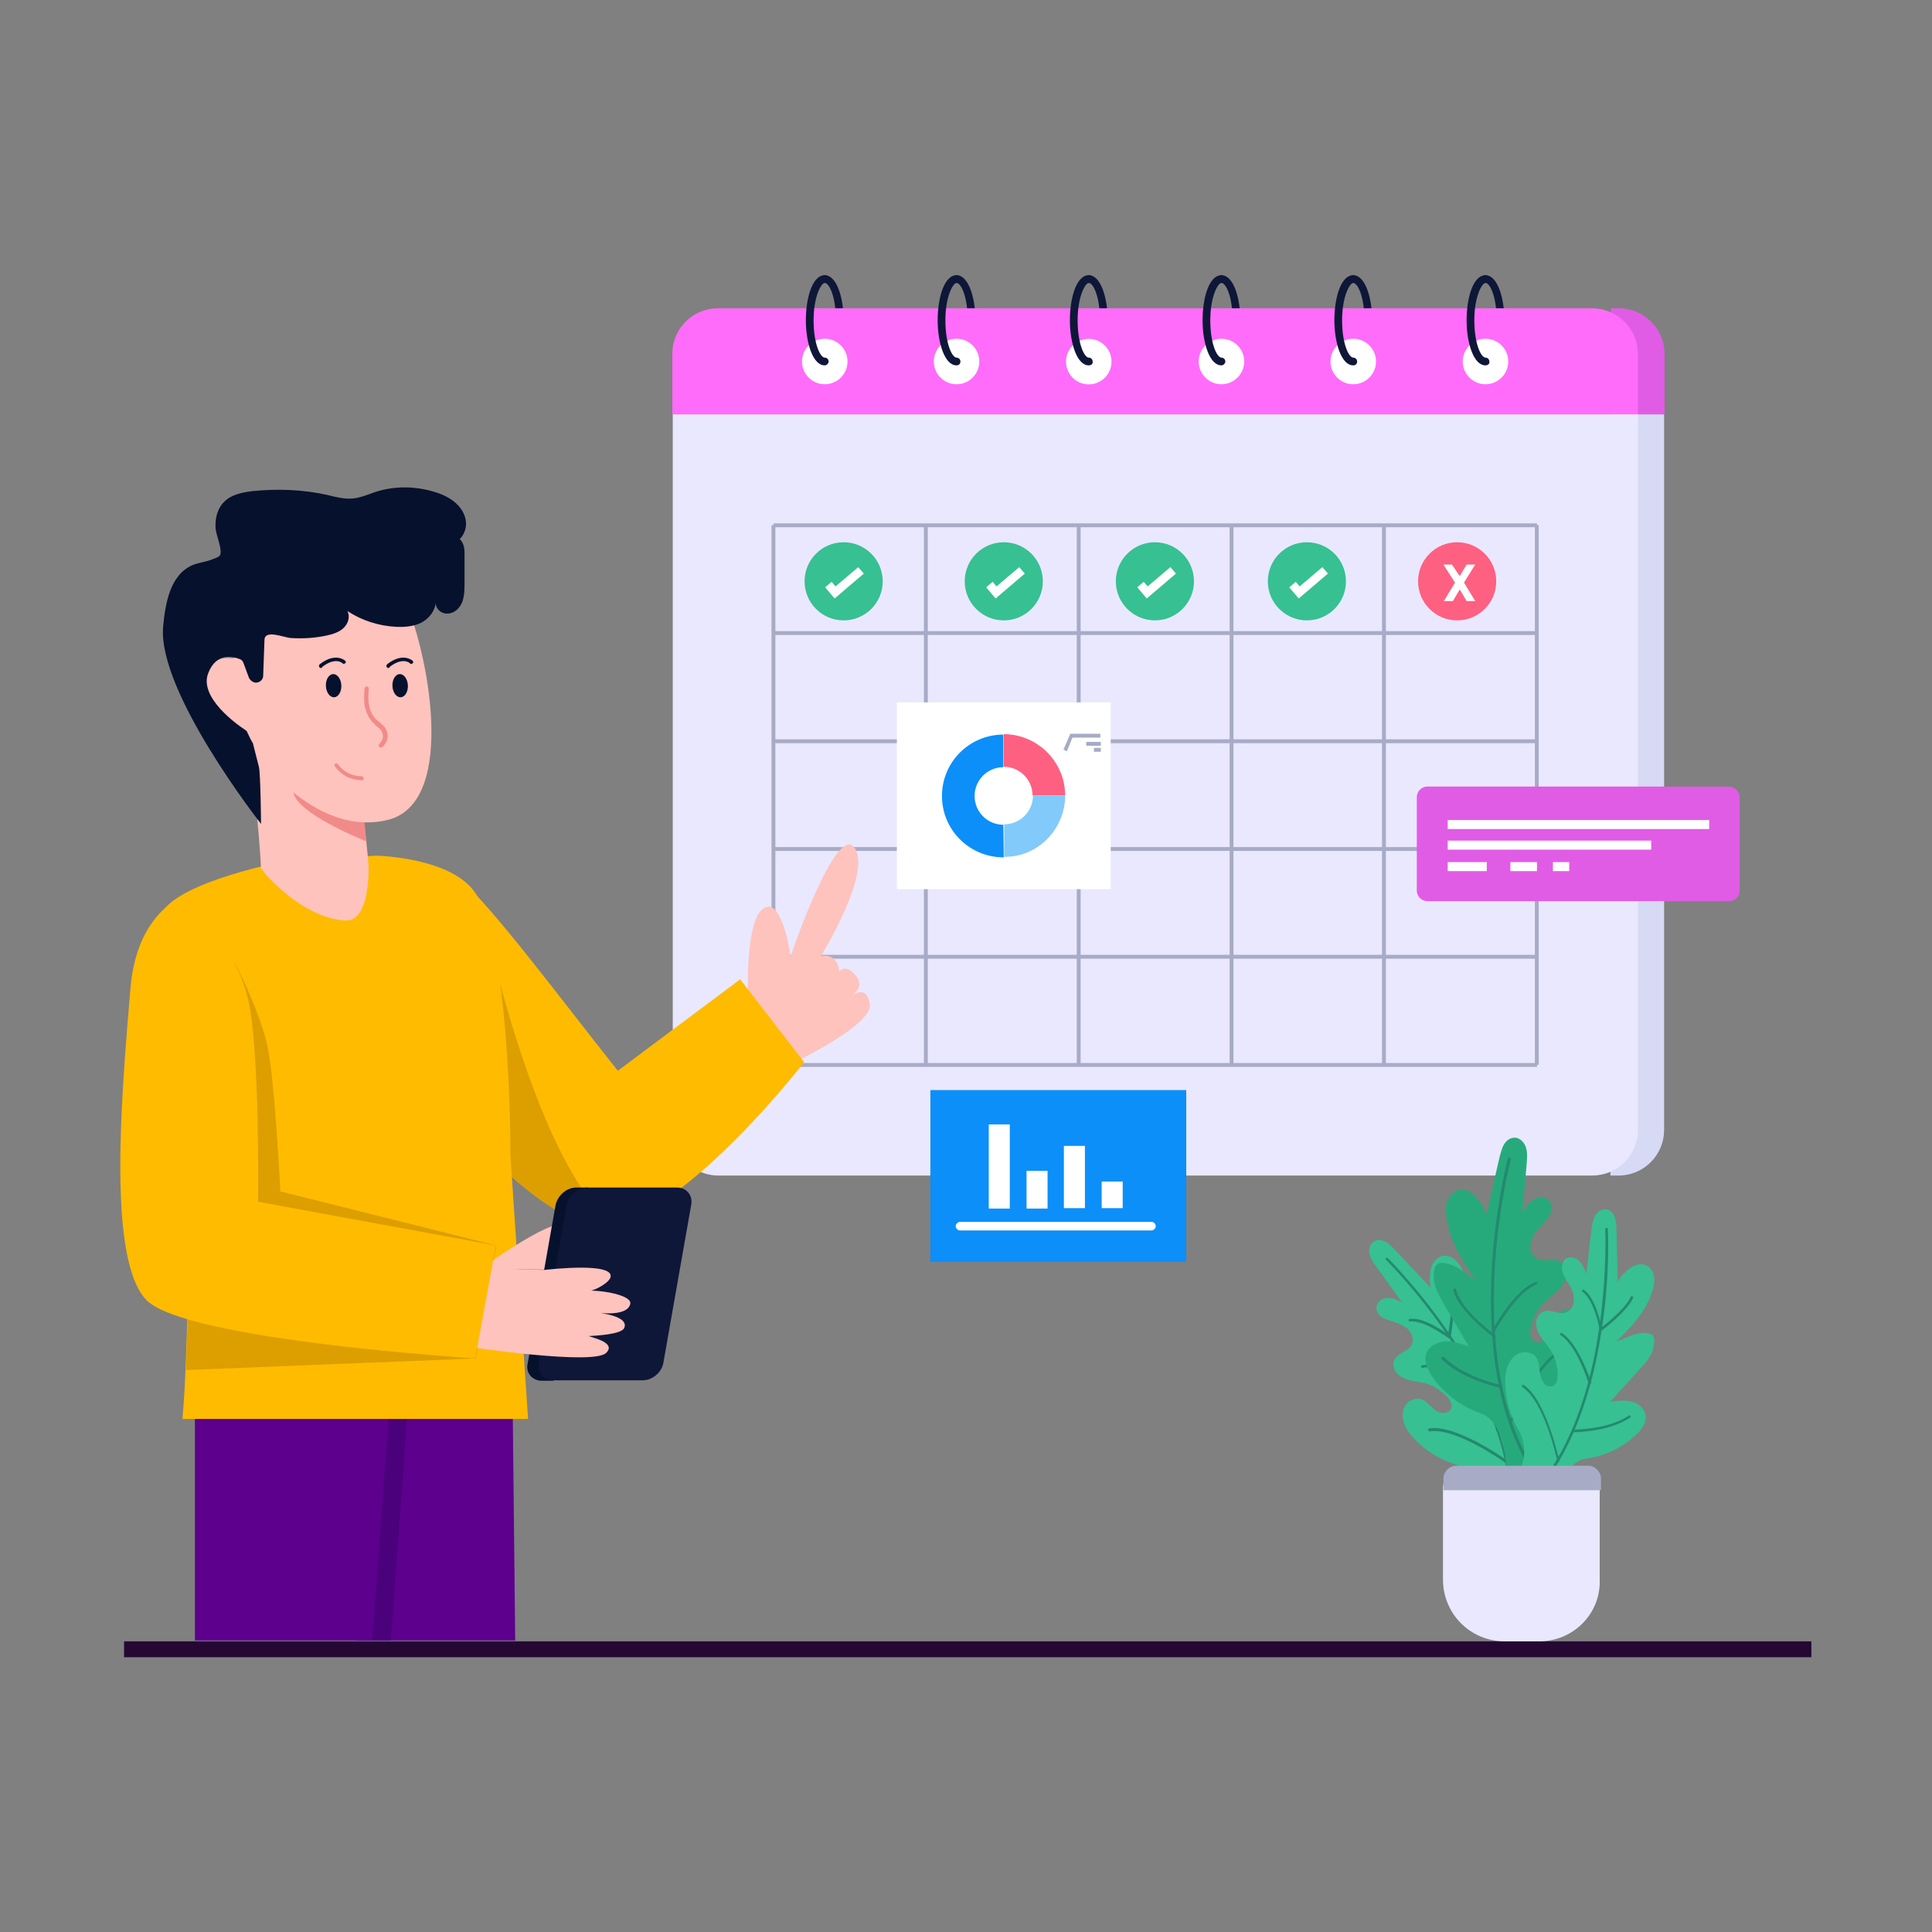 <?xml version="1.0" encoding="utf-8"?>
<!-- Generator: Adobe Illustrator 27.0.0, SVG Export Plug-In . SVG Version: 6.00 Build 0)  -->
<svg version="1.1" id="Layer_1" xmlns="http://www.w3.org/2000/svg" xmlns:xlink="http://www.w3.org/1999/xlink" x="0px" y="0px"
	 viewBox="0 0 450 450" style="enable-background:new 0 0 450 450;" xml:space="preserve">
<rect x="0" y="0" width="450" height="450" fill="#808080" stroke="none"/>
<style type="text/css">
	.st0{fill:#240733;}
	.st1{fill:#D7DAF4;}
	.st2{fill:#E15CE5;}
	.st3{fill:#0E1738;}
	.st4{fill:#EAE8FE;}
	.st5{fill:#FF6CFA;}
	.st6{fill:#FFFFFF;}
	.st7{fill:#A7ABC6;}
	.st8{fill:#37C092;}
	.st9{fill:#FE6081;}
	.st10{fill:#FEC3BD;}
	.st11{fill:#FEBB00;}
	.st12{fill:#DD9E00;}
	.st13{fill:#5C008D;}
	.st14{fill:#4B007C;}
	.st15{fill:#F18B89;}
	.st16{fill:#06112D;}
	.st17{fill:#0C8FF9;}
	.st18{fill:#82CAFA;}
	.st19{fill:#238A6F;}
	.st20{fill:#27AA7B;}
</style>
<path class="st0" d="M28.9,382.3h393v3.7h-393V382.3z"/>
<path class="st1" d="M375.1,96.5v177.3h1.9c5.9,0,10.6-4.8,10.6-10.6V96.5H375.1L375.1,96.5z"/>
<path class="st2" d="M377.1,71.8h-1.9v24.7h12.5V82.4C387.7,76.6,382.9,71.8,377.1,71.8L377.1,71.8z"/>
<path class="st3" d="M192.1,85.1c-0.5,0-0.9-0.4-0.9-0.9c0-0.5,0.4-0.9,0.9-0.9c0.8,0,2.6-3.1,2.6-8.7s-1.6-8.7-2.6-8.7
	c-0.5,0-0.9-0.4-0.9-0.9s0.4-0.9,0.9-0.9c2.8,0,4.4,5.3,4.4,10.5S194.9,85.1,192.1,85.1z M222.8,85.1c-0.5,0-0.9-0.4-0.9-0.9
	c0-0.5,0.4-0.9,0.9-0.9c0.8,0,2.6-3.1,2.6-8.7s-1.6-8.7-2.6-8.7c-0.5,0-0.9-0.4-0.9-0.9s0.4-0.9,0.9-0.9c2.8,0,4.4,5.3,4.4,10.5
	S225.7,85.1,222.8,85.1z M253.6,85.1c-0.5,0-0.9-0.4-0.9-0.9c0-0.5,0.4-0.9,0.9-0.9c0.8,0,2.6-3.1,2.6-8.7s-1.6-8.7-2.6-8.7
	c-0.5,0-0.9-0.4-0.9-0.9s0.4-0.9,0.9-0.9c2.8,0,4.4,5.3,4.4,10.5S256.5,85.1,253.6,85.1z M284.5,85.1c-0.5,0-0.9-0.4-0.9-0.9
	c0-0.5,0.4-0.9,0.9-0.9c0.8,0,2.6-3.1,2.6-8.7s-1.6-8.7-2.6-8.7c-0.5,0-0.9-0.4-0.9-0.9s0.4-0.9,0.9-0.9c2.8,0,4.4,5.3,4.4,10.5
	S287.3,85.1,284.5,85.1z M315.2,85.1c-0.5,0-0.9-0.4-0.9-0.9c0-0.5,0.4-0.9,0.9-0.9c0.8,0,2.6-3.1,2.6-8.7s-1.6-8.7-2.6-8.7
	c-0.5,0-0.9-0.4-0.9-0.9s0.4-0.9,0.9-0.9c2.8,0,4.4,5.3,4.4,10.5S318.1,85.1,315.2,85.1z M346,85.1c-0.5,0-0.9-0.4-0.9-0.9
	c0-0.5,0.4-0.9,0.9-0.9c0.8,0,2.6-3.1,2.6-8.7s-1.6-8.7-2.6-8.7c-0.5,0-0.9-0.4-0.9-0.9s0.4-0.9,0.9-0.9c2.8,0,4.4,5.3,4.4,10.5
	S348.9,85.1,346,85.1z"/>
<path class="st4" d="M381.5,96.5v166.7c0,5.9-4.8,10.6-10.6,10.6H167.3c-5.9,0-10.6-4.8-10.6-10.6V96.5H381.5z"/>
<path class="st5" d="M381.5,82.4v14.1H156.6V82.4c0-5.9,4.8-10.6,10.6-10.6h203.6C376.7,71.8,381.5,76.6,381.5,82.4z"/>
<circle class="st6" cx="192.1" cy="84.2" r="5.3"/>
<path class="st3" d="M192.1,85.1c-2.8,0-4.4-5.3-4.4-10.5s1.5-10.5,4.4-10.5c0.5,0,0.9,0.4,0.9,0.9s-0.4,0.9-0.9,0.9
	c-0.8,0-2.6,3.1-2.6,8.7s1.6,8.7,2.6,8.7c0.5,0,0.9,0.4,0.9,0.9C193,84.7,192.5,85.1,192.1,85.1z"/>
<circle class="st6" cx="222.8" cy="84.2" r="5.3"/>
<path class="st3" d="M222.8,85.1c-2.8,0-4.4-5.3-4.4-10.5s1.5-10.5,4.4-10.5c0.5,0,0.9,0.4,0.9,0.9s-0.4,0.9-0.9,0.9
	c-0.8,0-2.6,3.1-2.6,8.7s1.6,8.7,2.6,8.7c0.5,0,0.9,0.4,0.9,0.9C223.7,84.7,223.4,85.1,222.8,85.1z"/>
<ellipse transform="matrix(0.16 -0.987 0.987 0.16 129.91 321.061)" class="st6" cx="253.6" cy="84.2" rx="5.3" ry="5.3"/>
<path class="st3" d="M253.6,85.1c-2.8,0-4.4-5.3-4.4-10.5s1.5-10.5,4.4-10.5c0.5,0,0.9,0.4,0.9,0.9s-0.4,0.9-0.9,0.9
	c-0.8,0-2.6,3.1-2.6,8.7s1.6,8.7,2.6,8.7c0.5,0,0.9,0.4,0.9,0.9C254.6,84.7,254.2,85.1,253.6,85.1z"/>
<circle class="st6" cx="284.5" cy="84.2" r="5.3"/>
<path class="st3" d="M284.5,85.1c-2.8,0-4.4-5.3-4.4-10.5s1.5-10.5,4.4-10.5c0.5,0,0.9,0.4,0.9,0.9s-0.4,0.9-0.9,0.9
	c-0.8,0-2.6,3.1-2.6,8.7s1.6,8.7,2.6,8.7c0.5,0,0.9,0.4,0.9,0.9C285.4,84.7,284.9,85.1,284.5,85.1z"/>
<circle class="st6" cx="315.2" cy="84.2" r="5.3"/>
<path class="st3" d="M315.2,85.1c-2.8,0-4.4-5.3-4.4-10.5s1.5-10.5,4.4-10.5c0.5,0,0.9,0.4,0.9,0.9s-0.4,0.9-0.9,0.9
	c-0.8,0-2.6,3.1-2.6,8.7s1.6,8.7,2.6,8.7c0.5,0,0.9,0.4,0.9,0.9C316.1,84.7,315.8,85.1,315.2,85.1z"/>
<circle class="st6" cx="346" cy="84.2" r="5.3"/>
<path class="st3" d="M346,85.1c-2.8,0-4.4-5.3-4.4-10.5s1.5-10.5,4.4-10.5c0.5,0,0.9,0.4,0.9,0.9s-0.4,0.9-0.9,0.9
	c-0.8,0-2.6,3.1-2.6,8.7s1.6,8.7,2.6,8.7c0.5,0,0.9,0.4,0.9,0.9C347,84.7,346.6,85.1,346,85.1z"/>
<path class="st7" d="M357.5,122.3h0.9v125.7h-0.9V122.3z M321.9,122.3h0.9v125.7h-0.9V122.3z M286.4,122.3h0.9v125.7h-0.9V122.3z
	 M250.8,122.3h0.9v125.7h-0.9V122.3z M215.2,122.3h0.9v125.7h-0.9V122.3z M179.7,122.3h0.9v125.7h-0.9V122.3z"/>
<path class="st7" d="M180.2,121.9h177.8v0.9H180.2V121.9z M180.2,147h177.8v0.9H180.2V147z M180.2,172.2h177.8v0.9H180.2V172.2z
	 M180.2,197.3h177.8v0.9H180.2V197.3z M180.2,222.4h177.8v0.9H180.2V222.4z M180.2,247.6h177.8v0.9H180.2V247.6z"/>
<g>
	<circle class="st8" cx="196.5" cy="135.4" r="9.1"/>
	<path class="st6" d="M194.4,139.4l-2.2-2.6l1.5-1.3l0.9,1.1l5.3-4.5l1.3,1.5L194.4,139.4z"/>
</g>
<g>
	<circle class="st8" cx="233.8" cy="135.4" r="9.1"/>
	<path class="st6" d="M231.9,139.4l-2.2-2.6l1.5-1.3l0.9,1.1l5.3-4.5l1.3,1.5L231.9,139.4z"/>
</g>
<g>
	<circle class="st8" cx="269" cy="135.4" r="9.1"/>
	<path class="st6" d="M267.1,139.4l-2.2-2.6l1.5-1.3l0.9,1.1l5.3-4.5l1.3,1.5L267.1,139.4z"/>
</g>
<g>
	<circle class="st8" cx="304.4" cy="135.4" r="9.1"/>
	<path class="st6" d="M302.5,139.4l-2.2-2.6l1.5-1.3l0.9,1.1l5.3-4.5l1.3,1.5L302.5,139.4z"/>
</g>
<circle class="st9" cx="339.4" cy="135.4" r="9.1"/>
<path class="st2" d="M405.2,185.7v21.7c0,1.4-1.1,2.5-2.5,2.5h-70.2c-1.4,0-2.5-1.1-2.5-2.5v-21.7c0-1.4,1.1-2.5,2.5-2.5h70.2
	C404.1,183.3,405.2,184.4,405.2,185.7z"/>
<path class="st6" d="M337.2,191h60.9v2.1h-60.9V191z M337.2,195.8h47.4v2.1h-47.4V195.8z M337.2,200.8h9.1v2.1h-9.1V200.8z
	 M361.7,200.8h3.8v2.1h-3.8V200.8z M351.8,200.8h6.2v2.1h-6.2V200.8z"/>
<path class="st10" d="M184.7,247.6l-10.5-16.8c0,0-0.5-16.5,3.6-19.2c4.3-3,6.4,10.8,6.3,11.3c0.3-1.1,10.7-31.2,14.9-25.5
	c4.2,5.8-7.5,24.8-7.8,25.3c0.1,0,2.6-0.7,3.8,1.7c0.4,0.8,0.5,1.5,0.4,1.9c1.1-1.1,2.4-0.9,3.9,0.9c2.2,2.7-0.5,4.3-1.1,4.8
	c0.6-0.5,3.8-2.5,4.4,1.9C203.3,238.8,184.7,247.6,184.7,247.6L184.7,247.6z"/>
<path class="st11" d="M187.3,247.4c0,0-26.3,34.1-44.6,37.6c-0.9,0.2-1.8,0.3-2.7,0.3c-10.5,0-25-14.1-36.1-27.1
	c-9.5-11.1-16.6-21.4-16.6-21.4l20.1-31.8c7.7,6.8,22.3,26.5,36.5,44.4l28.5-21.3L187.3,247.4L187.3,247.4z"/>
<path class="st12" d="M142.7,285c-0.9,0.2-1.8,0.3-2.7,0.3c-10.5,0-25-14.1-36.1-27.1c2.8-7.5,11.7-32.6,11.7-32.6
	S126.8,272.7,142.7,285z"/>
<path class="st13" d="M120,382.1l-0.6-55.8H78.8l4.1,55.8H120z"/>
<path class="st14" d="M91,382.1l4.1-55.8H78.8l4.1,55.8H91z"/>
<path class="st13" d="M86.7,382.1l4.1-55.8H45.4v55.8H86.7z"/>
<path class="st11" d="M43.2,319.2c0.5-11.4,0.8-25.6,0.4-30.7c-0.9-11-5.2-27-7.7-42c-2.2-13.7-2.8-26.6,2.1-34.3
	c4.6-7.1,28.3-11.6,28.3-11.6l21.2-1.3c0,0,18.4,0.3,23.6,9.3c8,13.9,7.8,60.7,7.8,60.7s3.6,53.9,4.1,61.2H42.5
	C42.6,328.6,42.9,326.6,43.2,319.2L43.2,319.2z"/>
<path class="st10" d="M80.5,214.4c-10.4-0.5-19.7-11.8-19.7-12.2c-0.4-8.1-2.2-27-3.9-32.8c-0.4-1.3,0.7-2.5,1.9-2.1l25.6,8.5
	c0.8,0.3,1.3,1.2,1,2c-0.3,1.3-0.5,2.7-0.7,3.9c-0.1,0.5-0.1,0.9-0.2,1.4c-0.4,3.9,0,7.5,0.4,10.1c0.1,0.5,0.2,1.6,0.4,2.7l0,0
	c0.3,2.9,0.5,4.7,0.5,5.1C85.9,201.3,86.4,214.7,80.5,214.4z"/>
<path class="st15" d="M85.4,196L85.4,196c0,0-14.2-5.6-16.7-10.4c-3.3-6.3,13.9-3.3,13.9-3.3s0.9,0.4,2.1,0.9
	c-0.4,3.9,0,7.5,0.4,10.1C85.1,193.8,85.2,194.8,85.4,196L85.4,196z"/>
<path class="st10" d="M90.6,190.9c-15.1,4-28.5-11.2-32.2-17.5l0,0c-0.5-0.8-0.9-1.6-1.3-2.5c-0.1-0.3-0.4-0.5-0.5-0.6
	c-1.9-1.3-10.8-7.6-8.6-13.2c1.5-3.7,3.9-4,5.8-3.8c1.1,0.2,2-0.8,1.8-1.8c-3.9-29.2,28.2-27.9,37.1-14.7c0.4,0.5,0.8,1.3,1.2,2.1
	C99.5,150.6,106.8,186.5,90.6,190.9z"/>
<path class="st16" d="M38,145.9c0.5-5.1,1.5-12,6.9-14.3c1.5-0.6,3-0.7,4.5-1.3c0.5-0.2,1.5-0.5,1.8-0.9c0.8-1.2-1-4.9-1-6.6
	c-0.1-2.2,0.5-4.5,2.1-6c1.6-1.6,4.1-2.1,6.4-2.4c5.9-0.6,11.8-0.4,17.6,0.9c2,0.5,4,1,6,0.8c1.7-0.2,3.4-0.9,5.1-1.5
	c4.6-1.5,9.6-1.4,14.2,0.1c1.9,0.6,3.8,1.6,5.1,3c1.4,1.5,2.2,3.5,1.7,5.5c-0.5,2-2.2,3.7-4.2,3.5c-0.3-0.8,0.6-1.7,1.6-1.7
	c0.9,0,1.6,0.7,2,1.6c0.4,0.8,0.4,1.7,0.4,2.7v6.3c0,1.6,0,3.1-0.5,4.5c-0.5,1.4-1.7,2.7-3.3,2.8c-1.6,0.2-3.1-1.2-2.9-2.7
	c-0.1,2-1.5,3.8-3.3,4.8c-1.8,0.9-3.9,1.1-5.9,1c-4.1-0.2-8.1-1.5-11.4-3.7c0.7,1.3,0.2,2.9-0.8,3.9c-1,1-2.5,1.5-3.9,1.8
	c-2.7,0.6-5.7,0.8-8.5,0.6c-1.6-0.1-6.1-2.1-6.1,0.5l-0.3,8.3c0,0.9-0.8,1.6-1.7,1.6c-0.6,0-1.3-0.5-1.6-1.1l-1.3-3.5
	c-0.2-0.5-0.5-0.8-0.9-0.9c-1.6-0.6-5.4-1.6-7.3,3.3c-2.2,5.6,6.6,11.9,8.6,13.2c0.3,0.2,0.5,0.4,0.5,0.6c0.3,0.5,0.6,1.4,1.3,2.5
	l1.4,5.5c0.4,1.6,0.5,13.3,0.5,13.3S36.6,161.1,38,145.9L38,145.9z"/>
<ellipse transform="matrix(0.999 -4.576182e-02 4.576182e-02 0.999 -7.226 3.723)" class="st16" cx="77.7" cy="159.7" rx="1.8" ry="2.7"/>
<path class="st16" d="M74.8,155.6c-0.3,0-0.5-0.2-0.5-0.5c0-0.2,0.1-0.3,0.2-0.4c3.6-2.8,5.8-0.9,5.9-0.8c0.2,0.2,0.2,0.5,0,0.6
	s-0.5,0.2-0.6,0c-0.1-0.1-1.7-1.5-4.7,0.8C75,155.5,74.9,155.6,74.8,155.6L74.8,155.6z"/>
<ellipse transform="matrix(0.999 -4.576182e-02 4.576182e-02 0.999 -7.21 4.434)" class="st16" cx="93.2" cy="159.7" rx="1.8" ry="2.7"/>
<path class="st16" d="M90.5,155.6c-0.3,0-0.5-0.2-0.5-0.5c0-0.2,0.1-0.3,0.2-0.4c3.6-2.8,5.8-0.9,5.9-0.8c0.2,0.2,0.2,0.5,0,0.6
	c-0.2,0.2-0.5,0.2-0.6,0c-0.1-0.1-1.7-1.5-4.7,0.8C90.7,155.5,90.6,155.6,90.5,155.6L90.5,155.6z"/>
<path class="st15" d="M88.7,174.1c-0.3,0-0.5-0.2-0.5-0.5c0-0.1,0.1-0.3,0.2-0.4c0.5-0.5,0.8-1.1,0.8-1.7c0-0.6-0.3-1.3-0.7-1.7
	c-0.2-0.2-0.5-0.4-0.7-0.6c-0.2-0.1-0.4-0.3-0.5-0.5c-1.2-1-1.9-2.4-2.3-4c-0.3-1.5-0.2-2.9-0.1-4.3c0-0.3,0.2-0.5,0.5-0.5
	s0.5,0.2,0.5,0.5l0,0c-0.1,1.4-0.2,2.7,0.1,4c0.3,1.5,1,2.7,2,3.5c0.2,0.1,0.3,0.3,0.5,0.4c0.3,0.2,0.5,0.5,0.8,0.7
	c0.6,0.6,1,1.6,1,2.5c0,0.9-0.5,1.8-1.2,2.5C88.8,174,88.8,174.1,88.7,174.1L88.7,174.1z M84,181.7c-2.4,0-4.7-1.3-6-3.2
	c-0.2-0.2-0.1-0.5,0.1-0.6c0.2-0.2,0.5-0.1,0.6,0.1c1.2,1.7,3.3,2.8,5.5,2.8c0.3,0,0.5,0.2,0.5,0.5c0,0.3-0.2,0.5-0.5,0.5
	C84.2,181.7,84.1,181.7,84,181.7L84,181.7z"/>
<path class="st12" d="M115.6,290.1l-4.8,26.3l-24.8,1l-42.7,1.7c0.5-11.4,0.8-25.6,0.4-30.7c-0.9-11-5.2-27-7.7-42l18.8-22
	c0,0,5.4,10.6,7.3,18.4c1.9,7.8,3.2,34.7,3.2,34.7L115.6,290.1L115.6,290.1z"/>
<path class="st10" d="M112,295.5c0,0,16.5-11.9,19.2-10.1c2.7,1.7-4.5,10.3-4.5,10.3"/>
<path class="st16" d="M134.2,276.6h2.7l-8,45h-2.7c-2.2,0-3.8-1.8-3.3-4l6.5-36.9C129.9,278.4,132,276.6,134.2,276.6z"/>
<path class="st3" d="M132,280.6l-6.5,36.9c-0.4,2.2,1.1,4,3.3,4h20.9c2.2,0,4.4-1.8,4.8-4l6.5-36.9c0.4-2.2-1.1-4-3.3-4h-20.9
	C134.6,276.6,132.4,278.4,132,280.6L132,280.6z"/>
<path class="st10" d="M126.7,295.8c1.9-0.2,16.4-1.8,15.5,1.7c-0.4,1.3-3.2,2.8-4.5,3.1c3.9,0.1,9.5,1.3,9.1,3.1
	c-0.5,2.5-5.3,2.3-7,2.1c1.7,0.3,6.6,1.1,5.6,3.5c-0.6,1.5-6.5,1.8-8.3,1.9c1.4,0.5,6.4,1.6,4.1,3.9c-2.9,3-32-1.4-32-1.4l2.8-18.3"
	/>
<path class="st11" d="M34.2,302.9c9.4,9.3,76.5,13.5,76.5,13.5l4.8-26.3l-55.4-10.2c0,0,0.5-36.1-2.4-47.5
	c-4.2-16.7-17.3-22.7-17.3-22.7c-1.3,1.5-8.7,5.7-10,20.3C28.3,255,24.9,293.6,34.2,302.9L34.2,302.9z"/>
<path class="st6" d="M208.9,163.6h49.8v43.5h-49.8V163.6z"/>
<path class="st17" d="M233.8,199.7L233.8,199.7c-8,0-14.4-6.4-14.4-14.3c0-7.9,6.4-14.3,14.3-14.3v7.6c-3.7,0-6.7,3-6.7,6.7
	c0,3.7,3,6.7,6.7,6.7l0,0L233.8,199.7L233.8,199.7z"/>
<path class="st9" d="M248.1,185.3h-7.6c0-3.7-3-6.7-6.7-6.7V171C241.6,171,248.1,177.4,248.1,185.3L248.1,185.3z"/>
<path class="st18" d="M248.1,185.3c0,7.3-5.6,13.5-12.6,14.2l-1.6,0.1V192c3.7,0,6.7-3,6.7-6.7H248.1z"/>
<path class="st7" d="M248.5,175l-0.8-0.4l1.6-3.7h7v0.9h-6.5L248.5,175z"/>
<path class="st7" d="M253,172.8h3.4v0.9H253L253,172.8z M254.8,174.2h1.6v0.9h-1.6V174.2z"/>
<g>
	<path class="st17" d="M216.7,253.9h59.6v40h-59.6V253.9z"/>
	<path class="st6" d="M269.2,285.6c0,0.5-0.5,1-1,1h-44.6c-0.5,0-1-0.5-1-1c0-0.5,0.5-1,1-1h44.6C268.7,284.6,269.2,285,269.2,285.6
		z M230.3,261.9h4.9v19.6h-4.9V261.9z M239.1,272.7h4.9v8.8h-4.9V272.7z M247.8,266.9h4.9v14.5h-4.9V266.9z M256.6,275.2h4.9v6.2
		h-4.9V275.2z"/>
</g>
<path class="st8" d="M355.3,335.6c-2.1,2.5-1.5,6.6-0.2,9.5c0.7,1.7,1.9,3.6,1,5.5c-0.4,0.8-1.1,1.5-1.9,1.8
	c-0.6,0.3-1.5,0.5-2.2,0.4c-0.2,0-0.4,0-0.5-0.1c-1.2-0.2-2.3-0.8-3.2-1.6c-1.2-1-2.2-2.5-2.9-4.1c-1.2-2.7-3.4-4.9-6.3-5.9
	c-0.1,0-0.2-0.1-0.4-0.1c-3.5-1.2-6.7-3.1-9.2-5.8c-1.7-1.7-3.2-4-2.7-6.5c0.3-1.4,1.2-2.5,2.6-2.8c1.6-0.5,2.7,0.5,3.8,1.6
	c0.9,0.8,1.8,1.7,3.1,1.6c0.6,0,1.3-0.3,1.6-0.8c0.5-0.9,0-1.8-0.5-2.6c-1.4-1.6-3.2-2.8-5.3-3.5c-2.2-0.5-4.6-0.5-6.4-2
	c-0.8-0.7-1.3-1.8-1.1-2.9c0.5-2.5,3.9-2.2,4.4-4.7c0.2-0.9-0.1-1.7-0.6-2.5c-1-1.3-2.6-1.8-4-2.3c-1.1-0.4-2.3-0.6-3.1-1.5
	c-0.3-0.3-0.5-0.6-0.6-1.1c-0.5-1.7,1.1-2.9,2.6-2.9c1.2,0,2.3,0.5,3.3,1.1c-2-2.7-4-5.6-6-8.3c-0.6-0.9-1.4-1.9-1.6-3
	c-0.3-1.1,0.1-2.5,1.1-3c0.7-0.5,1.7-0.3,2.6,0.1c0.8,0.5,1.5,1.1,2,1.7l8.6,9.1c-0.4-1.4-0.3-2.7-0.1-4.1c0.2-1.4,1.1-2.8,2.5-3.3
	c1.3-0.4,2.6,0.2,3.5,1.1s1.5,2.1,1.9,3.3c1.6,4.3,1.6,8.8,1.2,13.5c1.4-2.5,2.1-5.5,4.7-6.7c1.4-0.6,2.6,1.6,3.1,2.9
	c0.5,1.4,0.5,2.9,0.5,4.5v10.6c1.3-1.6,2.7-3.2,4.7-3.8c0.9-0.3,1.9-0.3,2.7,0.1c2.1,0.9,2.5,3.2,2.3,5.2
	C359.8,328.1,358.1,332.3,355.3,335.6L355.3,335.6z"/>
<path class="st19" d="M352.1,352.9c-0.2,0-0.4,0-0.5-0.1c0.9-15-6.9-30.4-13.6-40.5c-7.4-11.2-15.1-18.8-15.2-18.9
	c-0.1-0.1-0.1-0.3,0-0.4c0.1-0.1,0.3-0.1,0.4,0l0,0c0.1,0.1,7.9,7.8,15.3,19C345.1,322.4,353,337.7,352.1,352.9z"/>
<path class="st19" d="M337.7,311.6c-0.1,0.1-0.3,0.1-0.4,0c-0.1-0.1-0.1-0.2-0.1-0.3s1.4-7.1,0.4-10.2c-0.1-0.2,0-0.3,0.2-0.4
	c0.2-0.1,0.3,0,0.4,0.2l0,0c1.1,3.2-0.3,10.2-0.3,10.5C337.8,311.5,337.8,311.6,337.7,311.6z"/>
<path class="st19" d="M337.7,311.6c-0.1,0.1-0.3,0.1-0.4,0c-0.1,0-5.6-4.2-8.9-3.8c-0.2,0-0.3-0.1-0.3-0.3s0.1-0.3,0.3-0.3
	c3.6-0.5,9.1,3.8,9.3,3.9C337.8,311.3,337.9,311.4,337.7,311.6L337.7,311.6z M344.9,323.7c-0.1,0.1-0.3,0.1-0.4,0
	c-0.1-0.1-0.1-0.2-0.1-0.3s3.6-8.1,2.2-12.4c-0.1-0.2,0-0.3,0.2-0.4c0.2-0.1,0.3,0,0.4,0.2C348.5,315.3,345,323.4,344.9,323.7
	C344.9,323.6,344.9,323.6,344.9,323.7z M344.1,322.4c-0.1,0.1-0.3,0.1-0.4,0c-0.1-0.1-8-4.7-12.4-3.8c-0.2,0-0.3-0.1-0.3-0.3
	c0-0.2,0.1-0.3,0.2-0.3c4.6-0.8,12.4,3.7,12.7,3.9C344.2,322,344.3,322.2,344.1,322.4C344.2,322.4,344.2,322.4,344.1,322.4
	L344.1,322.4z M348.9,333.3c-0.1,0.1-0.3,0.1-0.4,0c-0.1-0.1-0.1-0.3,0-0.4l0.1-0.1c2.2-2.1,6-6.4,7.2-11.1c0.1-0.2,0.2-0.3,0.4-0.2
	c0.2,0,0.2,0.2,0.2,0.4C355.1,326.7,351.2,331.1,348.9,333.3L348.9,333.3L348.9,333.3z M351,340.7c-0.1,0.1-0.3,0.1-0.4,0
	c-0.1-0.1-11.6-8.3-17.6-7.3c-0.2,0-0.3-0.1-0.4-0.3c0-0.2,0.1-0.3,0.3-0.4c6.1-1,17.5,7,18,7.4C351.1,340.4,351.1,340.6,351,340.7
	C351,340.7,351,340.7,351,340.7L351,340.7z"/>
<path class="st20" d="M360.8,334.5c-0.5-3.3,0.5-6.7,2.7-9.1c0.1-0.1,0.2-0.2,0.3-0.3c2.7-3.1,4.7-6.8,5.6-10.8
	c0.6-2.7,0.8-5.7-1.1-7.8c-1-1.1-2.6-1.6-4-1.3c-1.8,0.5-2.4,2.1-2.8,3.7c-0.4,1.3-0.8,2.7-2.1,3.4c-0.6,0.4-1.4,0.5-2,0.1
	c-1-0.5-1.1-1.7-0.9-2.7c0.4-2.4,1.5-4.6,3.2-6.3c1.7-1.8,4.1-3,5-5.6c0.4-1.2,0.2-2.5-0.6-3.4c-1.8-2-5,0.2-6.9-1.9
	c-0.6-0.7-0.9-1.7-0.7-2.7c0.2-1.8,1.4-3.2,2.7-4.5c0.9-0.9,1.8-1.9,2.1-3.2c0.1-0.5,0.1-0.9,0-1.4c-0.5-2-2.7-2.2-4.1-1.3
	c-1.1,0.6-1.8,1.8-2.6,2.9l1-11.3c0.1-1.3,0.2-2.6-0.2-3.8c-0.4-1.2-1.5-2.3-2.7-2.2c-1,0-1.9,0.7-2.4,1.6c-0.5,0.8-0.7,1.8-1,2.8
	l-3.1,13.5c-0.5-1.6-1.3-2.7-2.3-4c-1-1.3-2.7-2.1-4.2-1.7c-1.4,0.4-2.4,1.6-2.7,3c-0.4,1.4-0.2,2.8,0.1,4.3c0.9,5,3.5,9.3,6.5,13.5
	c-2.7-1.6-5.1-4.1-8.2-3.8c-1.6,0.2-1.6,2.9-1.3,4.6c0.3,1.6,1.2,3.1,2,4.6l6,10.2c-2.1-0.7-4.3-1.6-6.6-1c-1,0.3-2,0.8-2.7,1.6
	c-1.6,2-0.5,4.5,0.7,6.3c2.7,4,6.8,7.1,11.4,8.7c3.4,1.2,5.1,5.5,5.6,9.1c0.3,2.1,0.2,4.5,2.1,5.9c0.8,0.5,1.8,0.8,2.8,0.6
	c2.5-0.3,4.2-2.3,5-4.6C361,338.5,361.1,336.5,360.8,334.5L360.8,334.5z"/>
<path class="st19" d="M358,344.3c0.2,0,0.4-0.1,0.4-0.3c0-0.1,0-0.2-0.1-0.3c-9.6-13.9-10.9-33.2-10.2-46.9
	c0.7-14.9,3.8-26.7,3.8-26.8c0-0.2-0.1-0.4-0.3-0.4c-0.2,0-0.3,0.1-0.4,0.2c0,0.1-3.1,11.9-3.8,26.9c-0.6,13.8,0.5,33.3,10.3,47.4
	C357.9,344.2,358,344.3,358,344.3L358,344.3z"/>
<path class="st19" d="M348,311.7c0.2,0,0.4-0.1,0.4-0.3c0-0.1,0-0.3-0.1-0.4c-0.1-0.1-8.1-5.9-9.1-10.6c0-0.2-0.2-0.3-0.4-0.3
	s-0.3,0.2-0.3,0.4c1.2,5,9.1,10.7,9.4,11C347.9,311.7,348,311.7,348,311.7z M347.9,310.1c0.1,0,0.3,0,0.4-0.2
	c0.1-0.1,4.9-9,9.6-10.7c0.2-0.1,0.3-0.3,0.2-0.4c-0.1-0.1-0.3-0.3-0.4-0.2c-4.8,1.7-9.8,10.6-10,11
	C347.6,309.8,347.6,310,347.9,310.1C347.8,310.1,347.9,310.1,347.9,310.1L347.9,310.1z M349.5,323.3c0.2,0,0.4-0.1,0.4-0.3
	c0-0.2-0.1-0.3-0.2-0.4h-0.1c-3.3-0.8-9.4-2.7-13.3-6.5c-0.1-0.1-0.4-0.1-0.5,0c-0.1,0.1-0.1,0.4,0,0.5l0,0
	C339.8,320.5,346,322.4,349.5,323.3L349.5,323.3L349.5,323.3z M351.7,331.5c0.2,0,0.3,0,0.4-0.2c0.1-0.2,6.4-14.6,12.7-17
	c0.2-0.1,0.3-0.3,0.2-0.4c-0.1-0.1-0.3-0.3-0.4-0.2c-6.5,2.5-12.8,16.7-13,17.4C351.4,331.2,351.5,331.4,351.7,331.5L351.7,331.5
	L351.7,331.5z"/>
<path class="st8" d="M384.8,314.9c-0.5,1.4-1.6,2.6-2.6,3.7c-2.4,2.7-4.8,5.2-7.1,7.9c2-0.3,4.1-0.5,5.9,0.3c0.8,0.4,1.6,1.1,2,1.9
	c1,2.1-0.4,4-1.8,5.4c-3.2,3-7.2,5-11.6,5.6c-3.2,0.4-5.5,3.8-6.6,7c-0.6,1.8-1,3.9-2.9,4.8c-0.8,0.4-1.8,0.4-2.7,0.1
	c-0.7-0.3-1.4-0.6-1.8-1.2c-0.1-0.1-0.3-0.3-0.4-0.5c-0.7-0.9-1.2-2.1-1.4-3.3c-0.2-1.5,0.1-3.4,0.6-5c1-2.8,0.8-5.9-0.7-8.5
	c-0.1-0.1-0.1-0.2-0.2-0.3c-1.8-3.2-2.8-6.9-2.9-10.5c-0.1-2.5,0.4-5.1,2.4-6.6c1.1-0.8,2.6-1,3.8-0.4c1.5,0.8,1.6,2.3,1.8,3.7
	c0.1,1.2,0.3,2.5,1.2,3.4c0.5,0.5,1.1,0.6,1.7,0.5c1-0.3,1.3-1.4,1.3-2.3c0.1-2.2-0.5-4.3-1.6-6.1c-1.2-1.9-3.1-3.4-3.4-5.9
	c-0.1-1.1,0.3-2.2,1.2-2.8c2-1.5,4.4,1.1,6.4-0.5c0.7-0.5,1.1-1.4,1.2-2.3c0.1-1.6-0.6-3.1-1.5-4.4c-0.6-1-1.3-2-1.3-3.2
	c0-0.5,0.1-0.8,0.2-1.3c0.7-1.7,2.7-1.5,3.8-0.4c0.8,0.8,1.3,1.9,1.7,3c0.4-3.4,0.7-6.8,1.2-10.2c0.1-1.1,0.3-2.3,0.8-3.3
	s1.7-1.7,2.8-1.5c0.9,0.2,1.6,1,1.8,1.8c0.3,0.8,0.4,1.7,0.4,2.7c0.1,4.1,0.2,8.3,0.3,12.4c0.6-1.3,1.6-2.2,2.7-3.1
	c1.1-0.9,2.7-1.4,4-0.7c1.2,0.5,1.8,1.9,1.8,3.2c0.1,1.3-0.4,2.6-0.8,3.8c-1.7,4.3-4.8,7.6-8.1,10.7c2.7-0.9,5.2-2.7,8-1.8
	C385.8,311,385.3,313.5,384.8,314.9L384.8,314.9z"/>
<path class="st19" d="M372.9,310.7c-1.9,12.2-6.5,28.9-17.4,39.5c-0.1-0.1-0.3-0.3-0.4-0.5c10.8-10.5,15.4-27.1,17.2-39.2
	c2.1-13.3,1.6-24.2,1.6-24.2c0-0.2,0.1-0.3,0.3-0.3c0.2,0,0.3,0.1,0.3,0.3C374.5,286.5,375.1,297.5,372.9,310.7L372.9,310.7z"/>
<path class="st19" d="M372.9,310c-0.2,0-0.3-0.1-0.3-0.3c0-0.1,0-0.2,0.1-0.3c0.1,0,5.9-4.4,7.1-7.3c0.1-0.2,0.2-0.2,0.4-0.2
	c0.2,0.1,0.2,0.2,0.2,0.4l0,0c-1.4,3.1-7,7.4-7.3,7.6C372.9,310,372.9,310,372.9,310L372.9,310z"/>
<path class="st19" d="M372.9,310c-0.2,0-0.3-0.1-0.3-0.3c0-0.1-1.3-7-4-8.8c-0.1-0.1-0.2-0.3-0.1-0.4c0.1-0.1,0.3-0.2,0.4-0.1
	c2.9,2,4.2,8.9,4.2,9.1C373.1,309.8,373,310,372.9,310L372.9,310L372.9,310z M370.3,322.4c-0.1,0-0.3-0.1-0.3-0.2s-2.7-8.8-6.5-11.2
	c-0.1-0.1-0.2-0.3-0.1-0.4c0.1-0.1,0.3-0.2,0.4-0.1c3.9,2.5,6.7,11.1,6.8,11.4C370.7,322.1,370.6,322.3,370.3,322.4
	C370.4,322.4,370.4,322.4,370.3,322.4z M366.5,333.6c-0.2,0-0.3-0.2-0.3-0.3c0-0.2,0.1-0.3,0.3-0.3h0.1c3-0.1,8.8-0.6,12.8-3.3
	c0.1-0.1,0.3,0,0.4,0.1c0.1,0.1,0,0.3-0.1,0.4C375.4,333,369.7,333.5,366.5,333.6L366.5,333.6L366.5,333.6L366.5,333.6z M363,340.5
	c-0.1,0-0.3-0.1-0.3-0.2c0-0.2-3-14-8.1-17.2c-0.1-0.1-0.2-0.3-0.1-0.4c0.1-0.1,0.3-0.2,0.4-0.1c5.2,3.4,8.1,17,8.3,17.6
	C363.3,340.3,363.3,340.4,363,340.5C363.1,340.5,363.1,340.5,363,340.5L363,340.5z"/>
<path class="st4" d="M358.5,382.3h-8c-8,0-14.4-6.4-14.4-14.4v-21.3c0-2.8,2.3-5,5-5l0,0h26.5c2.8,0,5,2.3,5,5v21.3
	C372.9,375.8,366.5,382.3,358.5,382.3L358.5,382.3z"/>
<path class="st7" d="M372.9,347.1v-2.7c0-1.6-1.4-3-3-3h-30.7c-1.6,0-3,1.4-3,3v2.7H372.9z"/>
<g>
	<path class="st6" d="M340,134.2l1.6-2.7h2l-2.6,4.2l2.6,4.3h-2l-1.6-2.7l-1.6,2.7h-2.1l2.6-4.3l-2.7-4.2h2L340,134.2z"/>
</g>
</svg>
